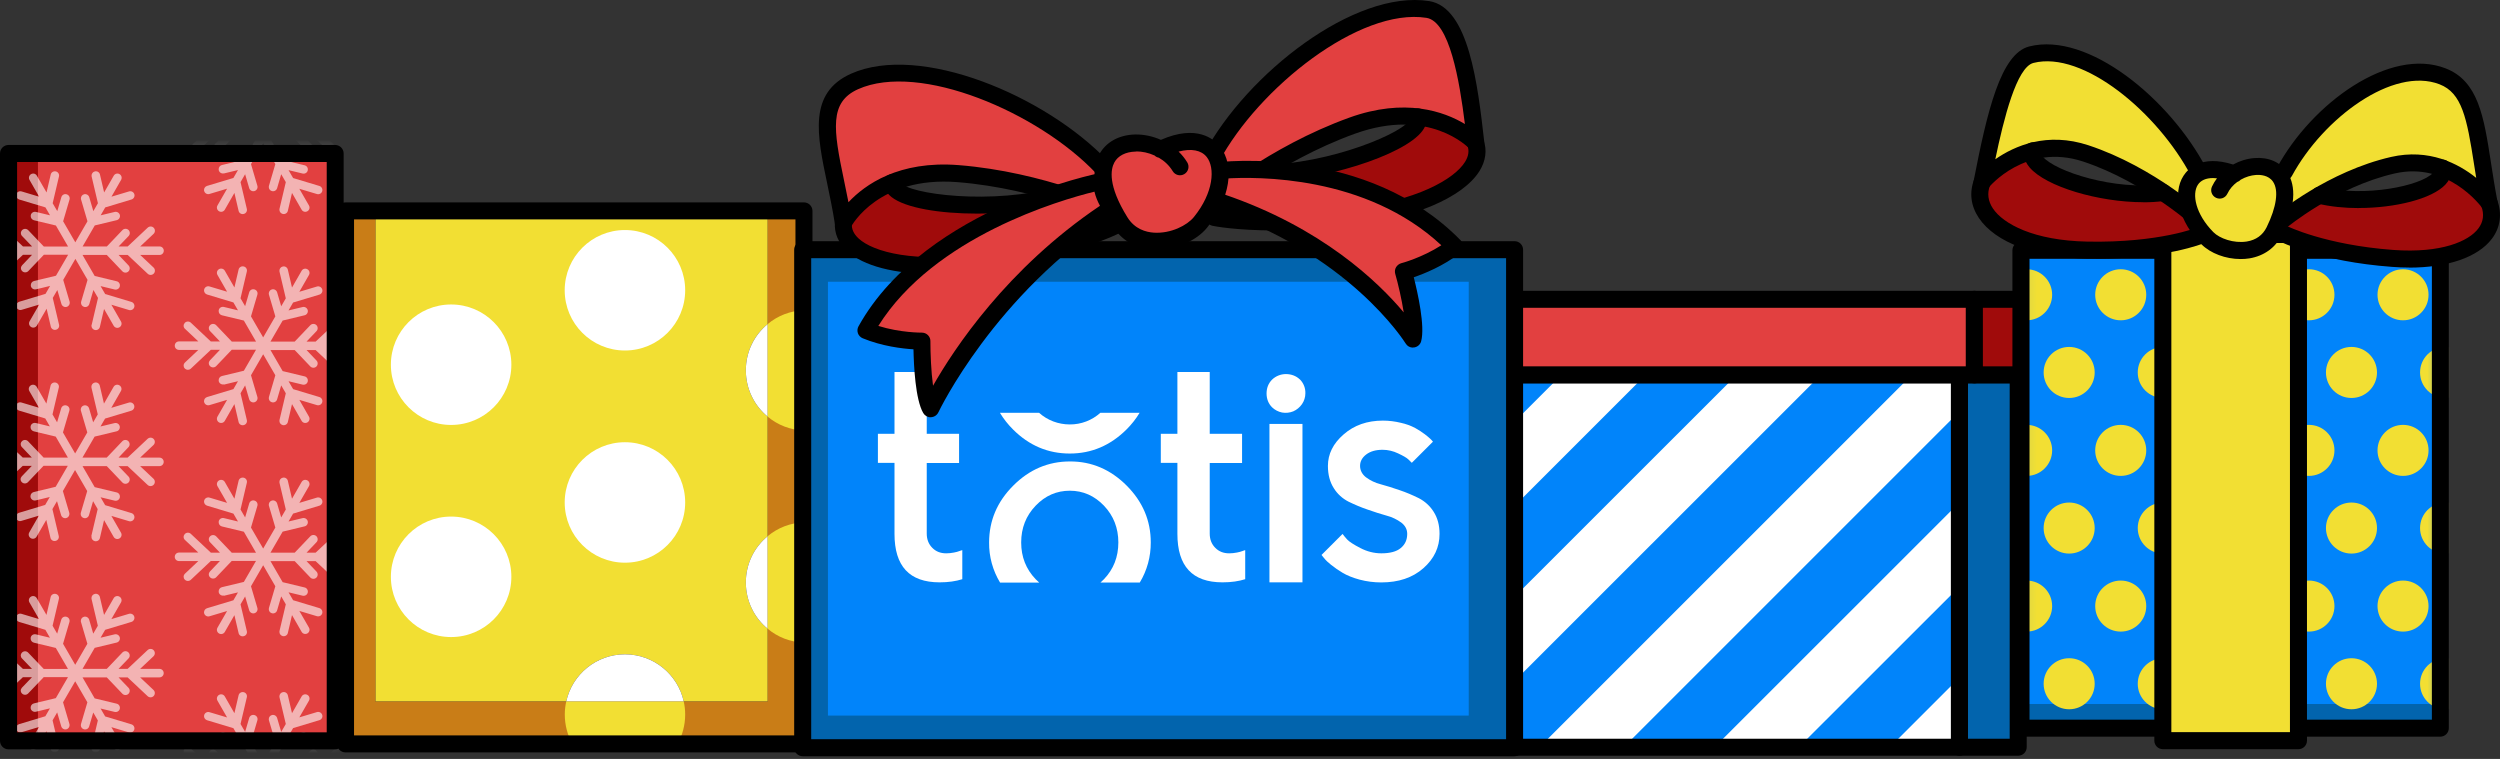 <svg width="224" height="68" viewBox="0 0 224 68" fill="none" xmlns="http://www.w3.org/2000/svg">
<rect x="0" y="0" width="224" height="68" fill="#333333" stroke="none"/>
<path d="M30.029 66.379L30.029 13.75L0.762 13.75L0.762 66.379H30.029Z" fill="#A00B0B"/>
<path d="M30.029 66.379L30.029 13.75L3.4 13.75L3.4 66.379H30.029Z" fill="#E24040"/>
<mask id="mask0_13101_19261" style="mask-type:luminance" maskUnits="userSpaceOnUse" x="0" y="13" width="31" height="54">
<path d="M30.029 66.379L30.029 13.75L0.762 13.75L0.762 66.379H30.029Z" fill="white"/>
</mask>
<g mask="url(#mask0_13101_19261)">
<g opacity="0.6">
<path d="M20.058 15.542L21.323 15.237L20.912 15.946L18.556 16.655C18.388 16.708 18.281 16.853 18.281 17.02C18.281 17.059 18.281 17.097 18.297 17.127C18.358 17.326 18.571 17.44 18.769 17.379L20.347 16.906L19.486 18.408C19.448 18.469 19.433 18.538 19.433 18.599C19.433 18.728 19.501 18.858 19.623 18.926C19.806 19.033 20.035 18.972 20.142 18.789L21.003 17.287L21.377 18.888C21.422 19.094 21.628 19.224 21.834 19.17C22.04 19.125 22.169 18.919 22.116 18.713L21.552 16.319L21.963 15.61L22.329 16.86C22.39 17.059 22.604 17.181 22.802 17.12C23 17.059 23.122 16.853 23.061 16.647L22.489 14.703L23.58 12.82L24.67 14.703L24.098 16.647C24.098 16.647 24.083 16.716 24.083 16.754C24.083 16.921 24.19 17.074 24.357 17.12C24.555 17.181 24.769 17.066 24.83 16.86L25.196 15.61L25.608 16.319L25.043 18.713C25.043 18.713 25.036 18.774 25.036 18.797C25.036 18.972 25.158 19.125 25.333 19.17C25.539 19.216 25.745 19.094 25.791 18.888L26.164 17.287L27.026 18.789C27.132 18.972 27.361 19.033 27.544 18.926C27.727 18.82 27.788 18.591 27.681 18.408L26.82 16.914L28.398 17.386C28.596 17.447 28.809 17.333 28.87 17.135C28.931 16.937 28.817 16.723 28.619 16.662L26.263 15.953L25.852 15.244L27.117 15.549C27.323 15.595 27.529 15.473 27.574 15.267C27.62 15.061 27.498 14.856 27.292 14.81L25.326 14.337L24.235 12.454H26.408L27.803 13.918C27.948 14.07 28.192 14.078 28.344 13.933C28.497 13.788 28.505 13.544 28.36 13.392L27.468 12.454H28.283L30.075 14.139C30.227 14.284 30.471 14.276 30.616 14.124C30.761 13.971 30.753 13.727 30.601 13.583L29.404 12.454H31.135C31.348 12.454 31.516 12.287 31.516 12.073C31.516 11.86 31.348 11.692 31.135 11.692H29.404L30.601 10.564C30.753 10.419 30.761 10.175 30.616 10.023C30.471 9.87 30.227 9.863 30.075 10.007L28.283 11.692H27.468L28.36 10.754C28.505 10.602 28.497 10.358 28.344 10.213C28.192 10.068 27.948 10.076 27.803 10.228L26.408 11.692H24.235L25.326 9.809L27.292 9.337C27.498 9.291 27.62 9.077 27.574 8.879C27.521 8.673 27.323 8.551 27.117 8.597L25.852 8.902L26.263 8.193L28.619 7.484C28.817 7.423 28.939 7.21 28.87 7.012C28.809 6.813 28.596 6.699 28.398 6.76L26.82 7.233L27.681 5.731C27.788 5.548 27.727 5.319 27.544 5.213C27.361 5.106 27.132 5.167 27.026 5.35L26.164 6.851L25.791 5.251C25.745 5.045 25.539 4.915 25.333 4.969C25.158 5.007 25.036 5.167 25.036 5.342C25.036 5.373 25.036 5.403 25.043 5.426L25.608 7.82L25.196 8.528L24.83 7.278C24.769 7.072 24.555 6.958 24.357 7.019C24.19 7.065 24.083 7.217 24.083 7.385C24.083 7.423 24.083 7.454 24.098 7.492L24.67 9.436L23.58 11.319L22.489 9.436L23.061 7.492C23.122 7.294 23.008 7.08 22.802 7.019C22.596 6.958 22.39 7.072 22.329 7.278L21.963 8.528L21.552 7.82L22.116 5.426C22.169 5.22 22.04 5.014 21.834 4.969C21.628 4.923 21.422 5.045 21.377 5.251L21.003 6.851L20.142 5.35C20.035 5.167 19.806 5.106 19.623 5.213C19.501 5.281 19.433 5.411 19.433 5.54C19.433 5.601 19.448 5.67 19.486 5.731L20.347 7.233L18.769 6.76C18.571 6.699 18.358 6.813 18.297 7.012C18.289 7.05 18.281 7.088 18.281 7.118C18.281 7.278 18.388 7.431 18.556 7.484L20.912 8.193L21.323 8.902L20.058 8.597C19.852 8.551 19.646 8.673 19.6 8.879C19.6 8.91 19.593 8.94 19.593 8.971C19.593 9.146 19.707 9.298 19.882 9.344L21.849 9.817L22.939 11.7H20.767L19.372 10.236C19.227 10.084 18.983 10.076 18.83 10.221C18.754 10.297 18.708 10.396 18.708 10.495C18.708 10.587 18.746 10.686 18.815 10.754L19.707 11.692H18.891L17.1 10.007C16.947 9.863 16.703 9.87 16.558 10.023C16.49 10.099 16.452 10.19 16.452 10.282C16.452 10.381 16.49 10.488 16.574 10.556L17.77 11.684H16.04C15.826 11.684 15.659 11.852 15.659 12.066C15.659 12.279 15.826 12.447 16.04 12.447H17.77L16.574 13.575C16.497 13.651 16.452 13.75 16.452 13.849C16.452 13.941 16.482 14.04 16.558 14.108C16.703 14.261 16.94 14.269 17.1 14.124L18.891 12.439H19.707L18.815 13.377C18.746 13.453 18.708 13.544 18.708 13.636C18.708 13.735 18.746 13.834 18.83 13.91C18.983 14.055 19.227 14.047 19.372 13.895L20.767 12.431H22.939L21.849 14.314L19.882 14.787C19.707 14.833 19.593 14.985 19.593 15.161C19.593 15.191 19.593 15.222 19.6 15.252C19.654 15.458 19.852 15.58 20.058 15.534V15.542Z" fill="white"/>
<path d="M8.203 29.111C8.203 29.111 8.195 29.172 8.195 29.195C8.195 29.37 8.317 29.522 8.493 29.568C8.699 29.614 8.904 29.492 8.95 29.286L9.324 27.685L10.185 29.187C10.292 29.37 10.521 29.431 10.704 29.324C10.886 29.218 10.947 28.989 10.841 28.806L9.979 27.304L11.557 27.777C11.756 27.838 11.969 27.723 12.03 27.525C12.091 27.327 11.977 27.113 11.778 27.052L9.423 26.344L9.011 25.635L10.277 25.94C10.482 25.985 10.688 25.863 10.734 25.657C10.78 25.452 10.658 25.246 10.452 25.2L8.485 24.727L7.395 22.845H9.568L10.963 24.308C11.108 24.461 11.351 24.468 11.504 24.323C11.656 24.179 11.664 23.935 11.519 23.782L10.627 22.845H11.443L13.235 24.529C13.387 24.674 13.631 24.666 13.776 24.514C13.921 24.362 13.913 24.118 13.761 23.973L12.564 22.845H14.294C14.508 22.845 14.675 22.677 14.675 22.463C14.675 22.25 14.508 22.082 14.294 22.082H12.564L13.761 20.954C13.913 20.809 13.921 20.565 13.776 20.413C13.631 20.26 13.395 20.253 13.235 20.398L11.443 22.082H10.627L11.527 21.145C11.672 20.992 11.664 20.748 11.512 20.604C11.359 20.459 11.115 20.466 10.97 20.619L9.575 22.082H7.403L8.493 20.199L10.46 19.727C10.665 19.673 10.787 19.475 10.742 19.269C10.688 19.064 10.482 18.942 10.284 18.987L9.019 19.292L9.43 18.583L11.786 17.874C11.984 17.813 12.099 17.6 12.038 17.402C11.977 17.204 11.763 17.089 11.565 17.15L9.987 17.623L10.848 16.121C10.955 15.938 10.894 15.71 10.711 15.603C10.528 15.496 10.3 15.557 10.193 15.74L9.331 17.242L8.958 15.641C8.912 15.435 8.706 15.306 8.5 15.359C8.325 15.397 8.203 15.557 8.203 15.732C8.203 15.763 8.203 15.793 8.211 15.816L8.775 18.21L8.363 18.919L7.997 17.669C7.936 17.47 7.723 17.348 7.524 17.409C7.357 17.455 7.25 17.608 7.25 17.775C7.25 17.813 7.25 17.844 7.265 17.882L7.837 19.826L6.747 21.709L5.657 19.826L6.229 17.882C6.29 17.676 6.175 17.47 5.969 17.409C5.763 17.348 5.558 17.463 5.497 17.669L5.131 18.919L4.719 18.21L5.283 15.816C5.337 15.61 5.207 15.405 5.001 15.359C4.795 15.313 4.589 15.435 4.544 15.641L4.17 17.242L3.301 15.74C3.194 15.557 2.966 15.496 2.783 15.603C2.661 15.671 2.592 15.801 2.592 15.931C2.592 15.992 2.607 16.06 2.645 16.121L3.507 17.623L1.929 17.15C1.731 17.089 1.517 17.204 1.456 17.402C1.449 17.44 1.441 17.478 1.441 17.509C1.441 17.669 1.548 17.821 1.715 17.874L4.071 18.583L4.483 19.292L3.217 18.987C3.011 18.942 2.806 19.064 2.76 19.269C2.76 19.3 2.752 19.33 2.752 19.361C2.752 19.536 2.867 19.689 3.042 19.734L5.009 20.207L6.099 22.09H3.926L2.531 20.626C2.386 20.474 2.142 20.466 1.99 20.611C1.914 20.687 1.868 20.786 1.868 20.886C1.868 20.977 1.906 21.076 1.975 21.145L2.874 22.082H2.058L0.267 20.398C0.114 20.253 -0.13 20.26 -0.274 20.413C-0.343 20.489 -0.381 20.581 -0.381 20.672C-0.381 20.771 -0.343 20.878 -0.259 20.947L0.938 22.075H-0.793C-1.006 22.075 -1.174 22.242 -1.174 22.456C-1.174 22.669 -1.006 22.837 -0.793 22.837H0.938L-0.259 23.965C-0.343 24.041 -0.381 24.14 -0.381 24.24C-0.381 24.331 -0.351 24.43 -0.274 24.499C-0.13 24.651 0.107 24.659 0.267 24.514L2.058 22.829H2.874L1.982 23.767C1.914 23.843 1.875 23.935 1.875 24.026C1.875 24.125 1.914 24.224 1.997 24.301C2.15 24.445 2.394 24.438 2.539 24.285L3.934 22.822H6.107L5.016 24.705L3.049 25.177C2.874 25.223 2.76 25.375 2.76 25.551C2.76 25.581 2.76 25.612 2.767 25.642C2.821 25.848 3.019 25.97 3.225 25.924L4.49 25.619L4.079 26.328L1.723 27.037C1.555 27.091 1.449 27.235 1.449 27.403C1.449 27.441 1.449 27.479 1.464 27.51C1.525 27.708 1.738 27.822 1.936 27.761L3.515 27.289L2.653 28.783C2.615 28.844 2.6 28.913 2.6 28.974C2.6 29.103 2.668 29.233 2.79 29.301C2.973 29.408 3.202 29.347 3.309 29.164L4.178 27.662L4.551 29.263C4.597 29.469 4.803 29.599 5.009 29.545C5.215 29.5 5.344 29.294 5.291 29.088L4.727 26.694L5.138 25.985L5.504 27.235C5.565 27.434 5.779 27.556 5.977 27.495C6.175 27.434 6.29 27.228 6.236 27.022L5.664 25.078L6.755 23.195L7.845 25.078L7.273 27.022C7.273 27.022 7.258 27.091 7.258 27.129C7.258 27.297 7.364 27.449 7.532 27.495C7.738 27.556 7.944 27.441 8.005 27.235L8.371 25.985L8.782 26.694L8.218 29.088L8.203 29.111Z" fill="white"/>
<path d="M20.058 34.462L21.323 34.157L20.912 34.866L18.556 35.575C18.388 35.628 18.281 35.773 18.281 35.941C18.281 35.979 18.281 36.017 18.297 36.047C18.358 36.246 18.571 36.36 18.769 36.299L20.347 35.827L19.486 37.328C19.448 37.389 19.433 37.458 19.433 37.519C19.433 37.648 19.501 37.778 19.623 37.847C19.806 37.953 20.035 37.892 20.142 37.709L21.003 36.208L21.377 37.808C21.422 38.014 21.628 38.144 21.834 38.09C22.04 38.045 22.169 37.839 22.116 37.633L21.552 35.239L21.963 34.531L22.329 35.781C22.39 35.979 22.604 36.101 22.802 36.04C23 35.979 23.122 35.773 23.061 35.567L22.489 33.623L23.58 31.741L24.67 33.623L24.098 35.567C24.098 35.567 24.083 35.636 24.083 35.674C24.083 35.842 24.19 35.994 24.357 36.04C24.563 36.101 24.769 35.986 24.83 35.781L25.196 34.531L25.608 35.239L25.043 37.633C25.043 37.633 25.036 37.694 25.036 37.717C25.036 37.892 25.158 38.045 25.333 38.09C25.539 38.136 25.745 38.014 25.791 37.808L26.164 36.208L27.026 37.709C27.132 37.892 27.361 37.953 27.544 37.847C27.727 37.74 27.788 37.504 27.681 37.328L26.82 35.827L28.398 36.299C28.596 36.36 28.809 36.246 28.87 36.047C28.931 35.849 28.817 35.636 28.619 35.575L26.263 34.866L25.852 34.157L27.117 34.462C27.323 34.508 27.529 34.386 27.574 34.18C27.62 33.974 27.498 33.768 27.292 33.722L25.326 33.25L24.235 31.367H26.408L27.803 32.831C27.948 32.983 28.192 32.991 28.344 32.846C28.497 32.701 28.505 32.457 28.36 32.305L27.468 31.367H28.283L30.075 33.052C30.227 33.197 30.471 33.189 30.616 33.036C30.761 32.884 30.753 32.64 30.601 32.495L29.404 31.367H31.135C31.348 31.367 31.516 31.199 31.516 30.986C31.516 30.772 31.348 30.605 31.135 30.605H29.404L30.601 29.477C30.753 29.332 30.761 29.088 30.616 28.935C30.471 28.783 30.235 28.775 30.075 28.92L28.283 30.605H27.468L28.36 29.667C28.505 29.515 28.497 29.271 28.344 29.126C28.192 28.981 27.948 28.989 27.803 29.141L26.408 30.605H24.235L25.326 28.722L27.292 28.249C27.498 28.196 27.62 27.998 27.574 27.792C27.521 27.586 27.315 27.464 27.117 27.51L25.852 27.815L26.263 27.106L28.619 26.397C28.817 26.336 28.939 26.122 28.87 25.924C28.809 25.726 28.596 25.612 28.398 25.673L26.82 26.145L27.681 24.643C27.788 24.461 27.727 24.232 27.544 24.125C27.361 24.018 27.132 24.079 27.026 24.262L26.164 25.764L25.791 24.163C25.745 23.957 25.539 23.828 25.333 23.881C25.158 23.919 25.036 24.079 25.036 24.255C25.036 24.285 25.036 24.316 25.043 24.339L25.608 26.732L25.196 27.441L24.83 26.191C24.769 25.993 24.555 25.871 24.357 25.932C24.19 25.978 24.083 26.13 24.083 26.298C24.083 26.336 24.083 26.366 24.098 26.404L24.67 28.348L23.58 30.231L22.489 28.348L23.061 26.404C23.122 26.199 23.008 25.993 22.802 25.932C22.596 25.871 22.39 25.985 22.329 26.191L21.963 27.433L21.552 26.725L22.116 24.331C22.169 24.125 22.04 23.919 21.834 23.874C21.628 23.828 21.422 23.95 21.377 24.156L21.003 25.756L20.142 24.255C20.035 24.072 19.806 24.011 19.623 24.117C19.501 24.186 19.433 24.316 19.433 24.445C19.433 24.506 19.448 24.575 19.486 24.636L20.347 26.138L18.769 25.665C18.571 25.604 18.358 25.718 18.297 25.917C18.289 25.955 18.281 25.993 18.281 26.023C18.281 26.183 18.388 26.336 18.556 26.389L20.912 27.098L21.323 27.807L20.058 27.502C19.852 27.456 19.646 27.578 19.6 27.784C19.6 27.815 19.593 27.845 19.593 27.876C19.593 28.051 19.707 28.203 19.882 28.249L21.849 28.722L22.939 30.605H20.767L19.372 29.141C19.227 28.989 18.983 28.981 18.83 29.126C18.754 29.202 18.708 29.301 18.708 29.4C18.708 29.492 18.746 29.591 18.815 29.659L19.707 30.597H18.891L17.1 28.912C16.947 28.768 16.703 28.775 16.558 28.928C16.49 29.004 16.452 29.095 16.452 29.187C16.452 29.286 16.49 29.393 16.574 29.461L17.77 30.59H16.04C15.826 30.59 15.659 30.757 15.659 30.971C15.659 31.184 15.826 31.352 16.04 31.352H17.77L16.574 32.48C16.497 32.556 16.452 32.655 16.452 32.754C16.452 32.846 16.482 32.945 16.558 33.014C16.703 33.166 16.94 33.174 17.1 33.029L18.891 31.344H19.707L18.815 32.282C18.746 32.358 18.708 32.45 18.708 32.541C18.708 32.64 18.746 32.739 18.83 32.815C18.983 32.96 19.227 32.953 19.372 32.8L20.767 31.337H22.939L21.849 33.219L19.882 33.692C19.707 33.738 19.593 33.89 19.593 34.066C19.593 34.096 19.593 34.127 19.6 34.157C19.654 34.363 19.859 34.485 20.058 34.439V34.462Z" fill="white"/>
<path d="M8.203 48.031C8.203 48.031 8.195 48.092 8.195 48.115C8.195 48.29 8.317 48.443 8.493 48.488C8.699 48.534 8.904 48.412 8.95 48.206L9.324 46.605L10.185 48.107C10.292 48.29 10.521 48.351 10.704 48.244C10.886 48.138 10.947 47.909 10.841 47.726L9.979 46.224L11.557 46.697C11.756 46.758 11.969 46.644 12.03 46.445C12.091 46.247 11.977 46.034 11.778 45.973L9.423 45.264L9.011 44.555L10.277 44.86C10.482 44.906 10.688 44.784 10.734 44.578C10.78 44.372 10.658 44.166 10.452 44.12L8.485 43.648L7.395 41.765H9.568L10.963 43.228C11.108 43.381 11.351 43.389 11.504 43.244C11.656 43.099 11.664 42.855 11.519 42.703L10.62 41.765H11.435L13.227 43.45C13.379 43.594 13.623 43.587 13.768 43.434C13.913 43.282 13.905 43.038 13.753 42.893L12.556 41.765H14.287C14.5 41.765 14.668 41.597 14.668 41.384C14.668 41.17 14.5 41.003 14.287 41.003H12.556L13.753 39.874C13.905 39.73 13.913 39.486 13.768 39.333C13.623 39.181 13.387 39.173 13.227 39.318L11.435 41.003H10.62L11.512 40.065C11.656 39.913 11.649 39.676 11.496 39.524C11.344 39.379 11.1 39.386 10.955 39.539L9.56 41.003H7.387L8.477 39.12L10.444 38.647C10.65 38.601 10.772 38.395 10.726 38.19C10.673 37.984 10.475 37.862 10.269 37.908L9.003 38.213L9.415 37.504L11.771 36.795C11.969 36.734 12.083 36.52 12.022 36.322C11.961 36.124 11.748 36.01 11.55 36.071L9.972 36.543L10.833 35.041C10.94 34.858 10.879 34.63 10.696 34.523C10.513 34.416 10.284 34.477 10.178 34.66L9.316 36.162L8.942 34.561C8.897 34.355 8.691 34.226 8.485 34.279C8.31 34.317 8.188 34.477 8.188 34.653C8.188 34.683 8.188 34.714 8.195 34.736L8.76 37.13L8.348 37.839L7.982 36.589C7.921 36.391 7.707 36.269 7.509 36.33C7.342 36.375 7.235 36.528 7.235 36.696C7.235 36.734 7.235 36.764 7.25 36.802L7.822 38.746L6.732 40.629L5.641 38.746L6.213 36.802C6.274 36.596 6.16 36.391 5.954 36.33C5.748 36.269 5.542 36.383 5.481 36.589L5.115 37.839L4.704 37.13L5.268 34.736C5.321 34.531 5.192 34.325 4.986 34.279C4.78 34.233 4.574 34.355 4.528 34.561L4.155 36.162L3.286 34.66C3.179 34.477 2.95 34.416 2.767 34.523C2.645 34.592 2.577 34.721 2.577 34.851C2.577 34.912 2.592 34.98 2.63 35.041L3.492 36.535L1.914 36.063C1.715 36.002 1.502 36.116 1.441 36.314C1.433 36.353 1.426 36.391 1.426 36.421C1.426 36.581 1.532 36.734 1.7 36.787L4.056 37.496L4.467 38.205L3.202 37.9C2.996 37.854 2.79 37.976 2.745 38.182C2.745 38.213 2.737 38.243 2.737 38.274C2.737 38.449 2.851 38.601 3.027 38.647L4.993 39.12L6.084 41.003H3.911L2.516 39.539C2.371 39.386 2.127 39.379 1.975 39.524C1.898 39.6 1.853 39.699 1.853 39.798C1.853 39.89 1.891 39.989 1.959 40.057L2.851 40.995H2.036L0.244 39.31C0.092 39.165 -0.152 39.173 -0.297 39.325C-0.366 39.402 -0.404 39.493 -0.404 39.585C-0.404 39.684 -0.366 39.791 -0.282 39.859L0.915 40.987H-0.816C-1.029 40.987 -1.197 41.155 -1.197 41.368C-1.197 41.582 -1.029 41.75 -0.816 41.75H0.915L-0.282 42.878C-0.358 42.954 -0.404 43.053 -0.404 43.152C-0.404 43.244 -0.373 43.343 -0.297 43.411C-0.152 43.564 0.084 43.572 0.244 43.427L2.036 41.742H2.851L1.952 42.68C1.883 42.756 1.845 42.847 1.845 42.939C1.845 43.038 1.883 43.137 1.967 43.213C2.119 43.358 2.363 43.35 2.508 43.198L3.903 41.734H6.076L4.986 43.617L3.019 44.09C2.844 44.136 2.729 44.288 2.729 44.463C2.729 44.494 2.729 44.524 2.737 44.555C2.79 44.761 2.996 44.883 3.194 44.837L4.46 44.532L4.048 45.241L1.692 45.95C1.525 46.003 1.418 46.148 1.418 46.316C1.418 46.354 1.418 46.392 1.433 46.423C1.494 46.621 1.708 46.735 1.906 46.674L3.484 46.202L2.623 47.703C2.584 47.764 2.569 47.833 2.569 47.894C2.569 48.023 2.638 48.153 2.76 48.222C2.943 48.328 3.171 48.267 3.278 48.084L4.147 46.583L4.521 48.184C4.567 48.389 4.772 48.519 4.978 48.465C5.184 48.42 5.314 48.214 5.26 48.008L4.696 45.614L5.108 44.906L5.474 46.156C5.535 46.354 5.748 46.476 5.946 46.415C6.145 46.354 6.259 46.148 6.206 45.942L5.634 43.998L6.724 42.115L7.814 43.998L7.242 45.942C7.242 45.942 7.227 46.011 7.227 46.049C7.227 46.217 7.334 46.369 7.502 46.415C7.707 46.476 7.913 46.361 7.974 46.156L8.34 44.906L8.752 45.614L8.188 48.008L8.203 48.031Z" fill="white"/>
<path d="M20.058 53.382L21.323 53.077L20.912 53.786L18.556 54.495C18.388 54.549 18.281 54.694 18.281 54.861C18.281 54.899 18.281 54.937 18.297 54.968C18.358 55.166 18.571 55.28 18.769 55.219L20.347 54.747L19.486 56.241C19.448 56.302 19.433 56.37 19.433 56.431C19.433 56.561 19.501 56.691 19.623 56.759C19.806 56.866 20.035 56.805 20.142 56.622L21.003 55.12L21.377 56.721C21.422 56.927 21.628 57.057 21.834 57.003C22.04 56.958 22.169 56.752 22.116 56.546L21.552 54.152L21.963 53.443L22.329 54.686C22.39 54.884 22.604 55.006 22.802 54.945C23 54.884 23.122 54.678 23.061 54.472L22.489 52.529L23.58 50.646L24.67 52.529L24.098 54.472C24.098 54.472 24.083 54.541 24.083 54.579C24.083 54.747 24.19 54.899 24.357 54.945C24.555 55.006 24.769 54.892 24.83 54.686L25.196 53.436L25.608 54.145L25.043 56.538C25.043 56.538 25.036 56.599 25.036 56.622C25.036 56.797 25.158 56.95 25.333 56.996C25.539 57.041 25.745 56.919 25.791 56.714L26.164 55.113L27.026 56.614C27.132 56.797 27.361 56.858 27.544 56.752C27.727 56.645 27.788 56.416 27.681 56.233L26.82 54.739L28.398 55.212C28.596 55.273 28.809 55.158 28.87 54.96C28.931 54.762 28.817 54.549 28.619 54.488L26.263 53.779L25.852 53.07L27.117 53.375C27.323 53.42 27.529 53.298 27.574 53.093C27.62 52.887 27.498 52.681 27.292 52.635L25.326 52.163L24.235 50.28H26.408L27.803 51.743C27.948 51.896 28.192 51.903 28.344 51.759C28.497 51.614 28.505 51.37 28.36 51.217L27.468 50.28H28.283L30.075 51.964C30.227 52.109 30.471 52.102 30.616 51.949C30.761 51.797 30.753 51.553 30.601 51.408L29.404 50.28H31.135C31.348 50.28 31.516 50.112 31.516 49.899C31.516 49.685 31.348 49.517 31.135 49.517H29.404L30.601 48.389C30.753 48.244 30.761 48.001 30.616 47.848C30.471 47.696 30.235 47.688 30.075 47.833L28.283 49.517H27.468L28.36 48.58C28.505 48.427 28.497 48.191 28.344 48.039C28.192 47.894 27.948 47.901 27.803 48.054L26.408 49.517H24.235L25.326 47.635L27.292 47.162C27.498 47.116 27.62 46.91 27.574 46.705C27.521 46.499 27.315 46.377 27.117 46.422L25.852 46.727L26.263 46.019L28.619 45.309C28.817 45.248 28.939 45.035 28.87 44.837C28.809 44.639 28.596 44.524 28.398 44.585L26.82 45.058L27.681 43.564C27.788 43.381 27.727 43.145 27.544 43.045C27.361 42.939 27.132 43 27.026 43.183L26.164 44.684L25.791 43.084C25.745 42.878 25.539 42.748 25.333 42.802C25.158 42.84 25.036 43 25.036 43.175C25.036 43.206 25.036 43.236 25.043 43.259L25.608 45.653L25.196 46.361L24.83 45.111C24.769 44.913 24.555 44.791 24.357 44.852C24.19 44.898 24.083 45.05 24.083 45.218C24.083 45.256 24.083 45.287 24.098 45.325L24.67 47.269L23.58 49.151L22.489 47.269L23.061 45.325C23.122 45.119 23.008 44.913 22.802 44.852C22.596 44.791 22.39 44.906 22.329 45.111L21.963 46.361L21.552 45.653L22.116 43.259C22.169 43.053 22.04 42.847 21.834 42.802C21.628 42.756 21.422 42.878 21.377 43.084L21.003 44.684L20.142 43.183C20.035 43 19.806 42.939 19.623 43.045C19.501 43.114 19.433 43.244 19.433 43.373C19.433 43.434 19.448 43.503 19.486 43.564L20.347 45.058L18.769 44.585C18.571 44.524 18.358 44.639 18.297 44.837C18.289 44.875 18.281 44.913 18.281 44.944C18.281 45.104 18.388 45.256 18.556 45.309L20.912 46.019L21.323 46.727L20.058 46.422C19.852 46.377 19.646 46.499 19.6 46.705C19.6 46.735 19.593 46.766 19.593 46.796C19.593 46.971 19.707 47.124 19.882 47.169L21.849 47.642L22.939 49.525H20.767L19.372 48.061C19.227 47.909 18.983 47.901 18.83 48.046C18.754 48.122 18.708 48.221 18.708 48.321C18.708 48.412 18.746 48.511 18.815 48.58L19.707 49.517H18.891L17.1 47.833C16.947 47.688 16.703 47.696 16.558 47.848C16.49 47.924 16.452 48.016 16.452 48.107C16.452 48.206 16.49 48.313 16.574 48.382L17.77 49.51H16.04C15.826 49.51 15.659 49.678 15.659 49.891C15.659 50.104 15.826 50.272 16.04 50.272H17.77L16.574 51.4C16.497 51.477 16.452 51.576 16.452 51.675C16.452 51.766 16.482 51.865 16.558 51.934C16.703 52.086 16.94 52.094 17.1 51.949L18.891 50.264H19.707L18.815 51.202C18.746 51.278 18.708 51.37 18.708 51.461C18.708 51.56 18.746 51.66 18.83 51.736C18.983 51.881 19.227 51.873 19.372 51.721L20.767 50.257H22.939L21.849 52.14L19.882 52.612C19.707 52.658 19.593 52.811 19.593 52.986C19.593 53.016 19.593 53.047 19.6 53.077C19.654 53.283 19.859 53.405 20.058 53.359V53.382Z" fill="white"/>
<path d="M8.203 66.951C8.203 66.951 8.195 67.012 8.195 67.035C8.195 67.21 8.317 67.363 8.493 67.409C8.699 67.454 8.904 67.332 8.95 67.126L9.324 65.526L10.185 67.027C10.292 67.21 10.521 67.271 10.704 67.165C10.886 67.058 10.947 66.829 10.841 66.646L9.979 65.152L11.557 65.625C11.756 65.686 11.969 65.571 12.03 65.373C12.091 65.175 11.977 64.962 11.778 64.901L9.423 64.192L9.011 63.483L10.277 63.788C10.482 63.833 10.688 63.711 10.734 63.506C10.78 63.3 10.658 63.094 10.452 63.048L8.485 62.576L7.395 60.693H9.568L10.963 62.156C11.108 62.309 11.351 62.316 11.504 62.172C11.656 62.027 11.664 61.783 11.519 61.63L10.62 60.693H11.435L13.227 62.377C13.379 62.522 13.623 62.515 13.768 62.362C13.913 62.21 13.905 61.966 13.753 61.821L12.556 60.693H14.287C14.5 60.693 14.668 60.525 14.668 60.312C14.668 60.098 14.5 59.93 14.287 59.93H12.556L13.753 58.802C13.905 58.657 13.913 58.413 13.768 58.261C13.623 58.108 13.387 58.101 13.227 58.246L11.435 59.93H10.62L11.519 58.993C11.664 58.84 11.656 58.604 11.504 58.452C11.351 58.307 11.108 58.314 10.963 58.467L9.568 59.93H7.395L8.485 58.047L10.452 57.575C10.658 57.522 10.78 57.323 10.734 57.117C10.681 56.912 10.475 56.79 10.277 56.836L9.011 57.14L9.423 56.431L11.778 55.722C11.977 55.661 12.091 55.448 12.03 55.25C11.969 55.052 11.756 54.937 11.557 54.998L9.979 55.471L10.841 53.977C10.947 53.794 10.886 53.565 10.704 53.459C10.521 53.352 10.292 53.413 10.185 53.596L9.324 55.097L8.95 53.497C8.904 53.291 8.699 53.161 8.493 53.215C8.317 53.253 8.195 53.413 8.195 53.588C8.195 53.619 8.195 53.649 8.203 53.672L8.767 56.066L8.355 56.775L7.99 55.524C7.929 55.326 7.715 55.204 7.517 55.265C7.349 55.311 7.242 55.463 7.242 55.631C7.242 55.669 7.242 55.7 7.258 55.738L7.829 57.682L6.739 59.565L5.649 57.682L6.221 55.738C6.282 55.532 6.168 55.326 5.962 55.265C5.756 55.204 5.55 55.319 5.489 55.524L5.123 56.775L4.711 56.066L5.276 53.672C5.329 53.466 5.199 53.26 4.994 53.215C4.788 53.169 4.582 53.291 4.536 53.497L4.163 55.097L3.293 53.596C3.187 53.413 2.958 53.352 2.775 53.459C2.653 53.527 2.584 53.657 2.584 53.786C2.584 53.847 2.6 53.916 2.638 53.977L3.499 55.471L1.921 54.998C1.723 54.937 1.51 55.052 1.449 55.25C1.441 55.288 1.433 55.326 1.433 55.357C1.433 55.517 1.54 55.669 1.708 55.722L4.063 56.431L4.475 57.14L3.21 56.836C3.004 56.79 2.798 56.912 2.752 57.117C2.752 57.148 2.745 57.178 2.745 57.209C2.745 57.384 2.859 57.537 3.034 57.583L5.001 58.055L6.091 59.938H3.919L2.523 58.474C2.379 58.322 2.135 58.314 1.982 58.459C1.906 58.535 1.86 58.635 1.86 58.734C1.86 58.825 1.898 58.924 1.967 58.993L2.867 59.93H2.051L0.259 58.246C0.107 58.101 -0.137 58.108 -0.282 58.261C-0.351 58.337 -0.389 58.429 -0.389 58.52C-0.389 58.619 -0.351 58.726 -0.267 58.795L0.93 59.923H-0.8C-1.014 59.923 -1.182 60.09 -1.182 60.304C-1.182 60.517 -1.014 60.685 -0.8 60.685H0.93L-0.267 61.813C-0.351 61.889 -0.389 61.989 -0.389 62.088C-0.389 62.179 -0.358 62.278 -0.282 62.347C-0.137 62.499 0.099 62.507 0.259 62.362L2.051 60.677H2.867L1.967 61.615C1.898 61.691 1.86 61.783 1.86 61.874C1.86 61.973 1.898 62.072 1.982 62.149C2.135 62.294 2.379 62.286 2.523 62.133L3.919 60.67H6.091L5.001 62.553L3.034 63.025C2.859 63.071 2.745 63.224 2.745 63.399C2.745 63.429 2.745 63.46 2.752 63.49C2.806 63.696 3.011 63.818 3.21 63.772L4.475 63.468L4.063 64.176L1.708 64.885C1.54 64.939 1.433 65.084 1.433 65.251C1.433 65.289 1.433 65.328 1.449 65.358C1.51 65.556 1.723 65.671 1.921 65.61L3.499 65.137L2.638 66.631C2.6 66.692 2.584 66.761 2.584 66.822C2.584 66.951 2.653 67.081 2.775 67.149C2.958 67.256 3.187 67.195 3.293 67.012L4.163 65.51L4.536 67.111C4.582 67.317 4.788 67.447 4.994 67.393C5.199 67.348 5.329 67.142 5.276 66.936L4.711 64.542L5.123 63.833L5.489 65.084C5.55 65.282 5.763 65.404 5.962 65.343C6.16 65.282 6.274 65.076 6.221 64.87L5.649 62.926L6.739 61.043L7.829 62.926L7.258 64.87C7.258 64.87 7.242 64.939 7.242 64.977C7.242 65.144 7.349 65.297 7.517 65.343C7.723 65.404 7.929 65.289 7.99 65.084L8.355 63.841L8.767 64.55L8.203 66.944V66.951Z" fill="white"/>
<path d="M20.058 72.585L21.323 72.28L20.912 72.989L18.556 73.698C18.388 73.751 18.281 73.896 18.281 74.064C18.281 74.102 18.281 74.14 18.297 74.17C18.358 74.368 18.571 74.483 18.769 74.422L20.347 73.949L19.486 75.451C19.448 75.512 19.433 75.581 19.433 75.641C19.433 75.771 19.501 75.901 19.623 75.969C19.806 76.076 20.035 76.015 20.142 75.832L21.003 74.33L21.377 75.931C21.422 76.137 21.628 76.267 21.834 76.213C22.04 76.168 22.169 75.962 22.116 75.756L21.552 73.362L21.963 72.653L22.329 73.903C22.39 74.102 22.604 74.224 22.802 74.163C23 74.102 23.122 73.896 23.061 73.69L22.489 71.746L23.58 69.863L24.67 71.746L24.098 73.69C24.098 73.69 24.083 73.759 24.083 73.797C24.083 73.965 24.19 74.117 24.357 74.163C24.555 74.224 24.769 74.109 24.83 73.903L25.196 72.653L25.608 73.362L25.043 75.756C25.043 75.756 25.036 75.817 25.036 75.84C25.036 76.015 25.158 76.168 25.333 76.213C25.539 76.259 25.745 76.137 25.791 75.931L26.164 74.33L27.026 75.832C27.132 76.015 27.361 76.076 27.544 75.969C27.727 75.863 27.788 75.634 27.681 75.451L26.82 73.957L28.398 74.43C28.596 74.49 28.809 74.376 28.87 74.178C28.931 73.98 28.817 73.766 28.619 73.705L26.263 72.996L25.852 72.287L27.117 72.592C27.323 72.638 27.529 72.516 27.574 72.31C27.62 72.105 27.498 71.899 27.292 71.853L25.326 71.38L24.235 69.497H26.408L27.803 70.961C27.948 71.114 28.192 71.121 28.344 70.976C28.497 70.831 28.505 70.588 28.36 70.435L27.468 69.497H28.283L30.075 71.182C30.227 71.327 30.471 71.319 30.616 71.167C30.761 71.014 30.753 70.77 30.601 70.626L29.404 69.497H31.135C31.348 69.497 31.516 69.33 31.516 69.116C31.516 68.903 31.348 68.735 31.135 68.735H29.404L30.601 67.607C30.753 67.462 30.761 67.218 30.616 67.066C30.471 66.913 30.235 66.906 30.075 67.05L28.283 68.735H27.468L28.36 67.797C28.505 67.645 28.497 67.401 28.344 67.256C28.192 67.111 27.948 67.119 27.803 67.272L26.408 68.735H24.235L25.326 66.852L27.292 66.38C27.498 66.326 27.62 66.128 27.574 65.922C27.521 65.716 27.323 65.594 27.117 65.64L25.852 65.945L26.263 65.236L28.619 64.527C28.817 64.466 28.939 64.253 28.87 64.055C28.809 63.856 28.596 63.742 28.398 63.803L26.82 64.276L27.681 62.782C27.788 62.599 27.727 62.362 27.544 62.263C27.361 62.156 27.132 62.217 27.026 62.4L26.164 63.902L25.791 62.301C25.745 62.096 25.539 61.966 25.333 62.019C25.158 62.057 25.036 62.217 25.036 62.393C25.036 62.423 25.036 62.454 25.043 62.477L25.608 64.87L25.196 65.579L24.83 64.329C24.769 64.131 24.555 64.009 24.357 64.07C24.19 64.116 24.083 64.268 24.083 64.436C24.083 64.474 24.083 64.504 24.098 64.542L24.67 66.486L23.58 68.369L22.489 66.486L23.061 64.542C23.122 64.337 23.008 64.131 22.802 64.07C22.596 64.009 22.39 64.123 22.329 64.329L21.963 65.579L21.552 64.87L22.116 62.477C22.169 62.271 22.04 62.065 21.834 62.019C21.628 61.974 21.422 62.096 21.377 62.301L21.003 63.902L20.142 62.4C20.035 62.217 19.806 62.156 19.623 62.263C19.501 62.332 19.433 62.461 19.433 62.591C19.433 62.652 19.448 62.721 19.486 62.782L20.347 64.283L18.769 63.811C18.571 63.75 18.358 63.864 18.297 64.062C18.289 64.1 18.281 64.138 18.281 64.169C18.281 64.329 18.388 64.481 18.556 64.535L20.912 65.244L21.323 65.953L20.058 65.648C19.852 65.602 19.646 65.724 19.6 65.93C19.6 65.96 19.593 65.991 19.593 66.021C19.593 66.197 19.707 66.349 19.882 66.395L21.849 66.868L22.939 68.75H20.767L19.372 67.287C19.227 67.134 18.983 67.127 18.83 67.272C18.754 67.348 18.708 67.447 18.708 67.546C18.708 67.637 18.746 67.737 18.815 67.805L19.707 68.743H18.891L17.1 67.058C16.947 66.913 16.703 66.921 16.558 67.073C16.49 67.15 16.452 67.241 16.452 67.332C16.452 67.432 16.49 67.538 16.574 67.607L17.77 68.735H16.04C15.826 68.735 15.659 68.903 15.659 69.116C15.659 69.33 15.826 69.497 16.04 69.497H17.77L16.574 70.626C16.497 70.702 16.452 70.801 16.452 70.9C16.452 70.992 16.482 71.091 16.558 71.159C16.703 71.312 16.947 71.319 17.1 71.174L18.891 69.49H19.707L18.815 70.427C18.746 70.504 18.708 70.595 18.708 70.687C18.708 70.786 18.746 70.885 18.83 70.961C18.983 71.106 19.227 71.098 19.372 70.946L20.767 69.482H22.939L21.849 71.365L19.882 71.838C19.707 71.883 19.593 72.036 19.593 72.211C19.593 72.242 19.593 72.272 19.6 72.303C19.654 72.508 19.852 72.63 20.058 72.585Z" fill="white"/>
</g>
</g>
<path d="M30.029 67.142H0.762C0.343 67.142 0 66.799 0 66.38V13.75C0 13.331 0.343 12.988 0.762 12.988H30.029C30.448 12.988 30.791 13.331 30.791 13.75V66.38C30.791 66.799 30.448 67.142 30.029 67.142ZM1.532 65.617H29.274V14.513H1.532V65.617Z" fill="black"/>
<path d="M175.57 33.578H134.487V66.951H175.57V33.578Z" fill="#0184FA"/>
<path d="M147.462 33.578L134.487 46.552V39.005L139.915 33.578H147.462Z" fill="white"/>
<path d="M163.159 33.578L134.487 62.24V54.693L155.612 33.578H163.159Z" fill="white"/>
<path d="M175.57 33.578V36.863L145.48 66.951H137.933L171.309 33.578H175.57Z" fill="white"/>
<path d="M175.57 45.012V52.559L161.169 66.951H153.622L175.57 45.012Z" fill="white"/>
<path d="M175.57 60.708V66.951H169.327L175.57 60.708Z" fill="white"/>
<path d="M175.57 67.713H134.495C134.075 67.713 133.732 67.371 133.732 66.951V33.585C133.732 33.166 134.075 32.823 134.495 32.823H175.57C175.99 32.823 176.333 33.166 176.333 33.585V66.951C176.333 67.371 175.99 67.713 175.57 67.713ZM135.249 66.189H174.8V34.348H135.249V66.189Z" fill="black"/>
<path d="M175.563 66.951H180.823V33.585H175.563V66.951Z" fill="#0264AD"/>
<path d="M180.831 67.713H175.57C175.151 67.713 174.808 67.371 174.808 66.951V33.585C174.808 33.166 175.151 32.823 175.57 32.823H180.831C181.25 32.823 181.593 33.166 181.593 33.585V66.951C181.593 67.371 181.25 67.713 180.831 67.713ZM176.333 66.189H180.068V34.348H176.333V66.189Z" fill="black"/>
<path d="M176.904 26.816H132.756V33.585H176.904V26.816Z" fill="#E24040"/>
<path d="M176.905 34.348H132.756C132.337 34.348 131.994 34.005 131.994 33.585V26.816C131.994 26.397 132.337 26.054 132.756 26.054H176.905C177.324 26.054 177.667 26.397 177.667 26.816V33.585C177.667 34.005 177.324 34.348 176.905 34.348ZM133.519 32.823H176.142V27.578H133.519V32.823Z" fill="black"/>
<path d="M176.905 33.578H182.561V26.808H176.905V33.578Z" fill="#A00B0B"/>
<path d="M182.561 34.348H176.905C176.485 34.348 176.142 34.005 176.142 33.585V26.816C176.142 26.397 176.485 26.054 176.905 26.054H182.561C182.98 26.054 183.324 26.397 183.324 26.816V33.585C183.324 34.005 182.98 34.348 182.561 34.348ZM177.667 32.823H181.799V27.578H177.667V32.823Z" fill="black"/>
<path d="M68.787 18.743V29.035C67.59 30.018 66.828 31.504 66.828 33.181C66.828 34.858 67.59 36.352 68.787 37.336V48.039C67.59 49.022 66.828 50.516 66.828 52.185C66.828 53.855 67.59 55.357 68.787 56.34V62.858H61.263C60.737 60.441 58.579 58.627 55.995 58.627C53.411 58.627 51.261 60.441 50.735 62.858H33.635V18.743H68.787Z" fill="#F2DF33"/>
<path d="M72.043 18.888V66.646H30.959V18.888H33.635V62.858H68.787V18.888H72.043Z" fill="#C97D17"/>
<path d="M55.995 31.405C58.976 31.405 61.392 28.989 61.392 26.008C61.392 23.027 58.976 20.611 55.995 20.611C53.014 20.611 50.597 23.027 50.597 26.008C50.597 28.989 53.014 31.405 55.995 31.405Z" fill="white"/>
<path d="M40.42 38.075C43.401 38.075 45.818 35.659 45.818 32.678C45.818 29.698 43.401 27.281 40.42 27.281C37.439 27.281 35.023 29.698 35.023 32.678C35.023 35.659 37.439 38.075 40.42 38.075Z" fill="white"/>
<path d="M55.995 50.417C58.976 50.417 61.392 48.001 61.392 45.02C61.392 42.039 58.976 39.623 55.995 39.623C53.014 39.623 50.597 42.039 50.597 45.02C50.597 48.001 53.014 50.417 55.995 50.417Z" fill="white"/>
<path d="M68.787 29.034V37.336C67.59 36.352 66.828 34.858 66.828 33.181C66.828 31.504 67.59 30.018 68.787 29.034Z" fill="white"/>
<path d="M72.043 27.8V38.571C70.808 38.533 69.672 38.075 68.787 37.336V29.035C69.672 28.295 70.808 27.838 72.043 27.8Z" fill="#F2DF33"/>
<path d="M40.42 57.08C43.401 57.08 45.818 54.663 45.818 51.682C45.818 48.702 43.401 46.285 40.42 46.285C37.439 46.285 35.023 48.702 35.023 51.682C35.023 54.663 37.439 57.08 40.42 57.08Z" fill="white"/>
<path d="M61.263 62.858H50.735C51.261 60.441 53.418 58.627 55.995 58.627C58.572 58.627 60.737 60.441 61.263 62.858Z" fill="white"/>
<path d="M61.392 64.016C61.392 64.969 61.148 65.869 60.714 66.646H51.284C50.849 65.869 50.605 64.969 50.605 64.016C50.605 63.62 50.651 63.231 50.735 62.858H61.263C61.347 63.231 61.392 63.62 61.392 64.016Z" fill="#F2DF33"/>
<path d="M68.787 48.039V56.34C67.59 55.357 66.828 53.863 66.828 52.185C66.828 50.508 67.59 49.022 68.787 48.039Z" fill="white"/>
<path d="M72.043 46.804V57.575C70.808 57.537 69.672 57.08 68.787 56.34V48.039C69.672 47.299 70.808 46.842 72.043 46.804Z" fill="#F2DF33"/>
<path d="M72.035 67.416H30.959C30.54 67.416 30.197 67.073 30.197 66.654V18.896C30.197 18.477 30.54 18.134 30.959 18.134H72.035C72.454 18.134 72.797 18.477 72.797 18.896V66.654C72.797 67.073 72.454 67.416 72.035 67.416ZM31.722 65.892H71.273V19.658H31.722V65.892Z" fill="black"/>
<path d="M218.659 22.425H181.082V65.244H218.659V22.425Z" fill="#0264AD"/>
<path d="M218.659 22.425H181.082V63.079H218.659V22.425Z" fill="#0184FA"/>
<mask id="mask1_13101_19261" style="mask-type:luminance" maskUnits="userSpaceOnUse" x="181" y="22" width="38" height="44">
<path d="M218.659 22.425H181.082V65.244H218.659V22.425Z" fill="white"/>
</mask>
<g mask="url(#mask1_13101_19261)">
<path d="M181.585 28.699C182.849 28.699 183.873 27.675 183.873 26.412C183.873 25.149 182.849 24.125 181.585 24.125C180.322 24.125 179.298 25.149 179.298 26.412C179.298 27.675 180.322 28.699 181.585 28.699Z" fill="#F2DF33"/>
<path d="M190.017 28.699C191.28 28.699 192.304 27.675 192.304 26.412C192.304 25.149 191.28 24.125 190.017 24.125C188.754 24.125 187.73 25.149 187.73 26.412C187.73 27.675 188.754 28.699 190.017 28.699Z" fill="#F2DF33"/>
<path d="M198.449 28.699C199.712 28.699 200.736 27.675 200.736 26.412C200.736 25.149 199.712 24.125 198.449 24.125C197.186 24.125 196.162 25.149 196.162 26.412C196.162 27.675 197.186 28.699 198.449 28.699Z" fill="#F2DF33"/>
<path d="M206.88 28.699C208.143 28.699 209.167 27.675 209.167 26.412C209.167 25.149 208.143 24.125 206.88 24.125C205.617 24.125 204.593 25.149 204.593 26.412C204.593 27.675 205.617 28.699 206.88 28.699Z" fill="#F2DF33"/>
<path d="M215.312 28.699C216.575 28.699 217.599 27.675 217.599 26.412C217.599 25.149 216.575 24.125 215.312 24.125C214.049 24.125 213.025 25.149 213.025 26.412C213.025 27.675 214.049 28.699 215.312 28.699Z" fill="#F2DF33"/>
<path d="M185.397 35.659C186.66 35.659 187.684 34.635 187.684 33.372C187.684 32.109 186.66 31.085 185.397 31.085C184.134 31.085 183.11 32.109 183.11 33.372C183.11 34.635 184.134 35.659 185.397 35.659Z" fill="#F2DF33"/>
<path d="M193.829 35.659C195.092 35.659 196.116 34.635 196.116 33.372C196.116 32.109 195.092 31.085 193.829 31.085C192.566 31.085 191.542 32.109 191.542 33.372C191.542 34.635 192.566 35.659 193.829 35.659Z" fill="#F2DF33"/>
<path d="M202.261 35.659C203.524 35.659 204.548 34.635 204.548 33.372C204.548 32.109 203.524 31.085 202.261 31.085C200.997 31.085 199.973 32.109 199.973 33.372C199.973 34.635 200.997 35.659 202.261 35.659Z" fill="#F2DF33"/>
<path d="M210.692 35.659C211.955 35.659 212.979 34.635 212.979 33.372C212.979 32.109 211.955 31.085 210.692 31.085C209.429 31.085 208.405 32.109 208.405 33.372C208.405 34.635 209.429 35.659 210.692 35.659Z" fill="#F2DF33"/>
<path d="M219.124 35.659C220.387 35.659 221.411 34.635 221.411 33.372C221.411 32.109 220.387 31.085 219.124 31.085C217.861 31.085 216.837 32.109 216.837 33.372C216.837 34.635 217.861 35.659 219.124 35.659Z" fill="#F2DF33"/>
<path d="M181.585 42.641C182.849 42.641 183.873 41.617 183.873 40.355C183.873 39.092 182.849 38.068 181.585 38.068C180.322 38.068 179.298 39.092 179.298 40.355C179.298 41.617 180.322 42.641 181.585 42.641Z" fill="#F2DF33"/>
<path d="M190.017 42.641C191.28 42.641 192.304 41.617 192.304 40.355C192.304 39.092 191.28 38.068 190.017 38.068C188.754 38.068 187.73 39.092 187.73 40.355C187.73 41.617 188.754 42.641 190.017 42.641Z" fill="#F2DF33"/>
<path d="M198.449 42.641C199.712 42.641 200.736 41.617 200.736 40.355C200.736 39.092 199.712 38.068 198.449 38.068C197.186 38.068 196.162 39.092 196.162 40.355C196.162 41.617 197.186 42.641 198.449 42.641Z" fill="#F2DF33"/>
<path d="M206.88 42.641C208.143 42.641 209.167 41.617 209.167 40.355C209.167 39.092 208.143 38.068 206.88 38.068C205.617 38.068 204.593 39.092 204.593 40.355C204.593 41.617 205.617 42.641 206.88 42.641Z" fill="#F2DF33"/>
<path d="M215.312 42.641C216.575 42.641 217.599 41.617 217.599 40.355C217.599 39.092 216.575 38.068 215.312 38.068C214.049 38.068 213.025 39.092 213.025 40.355C213.025 41.617 214.049 42.641 215.312 42.641Z" fill="#F2DF33"/>
<path d="M185.397 49.601C186.66 49.601 187.684 48.577 187.684 47.314C187.684 46.051 186.66 45.027 185.397 45.027C184.134 45.027 183.11 46.051 183.11 47.314C183.11 48.577 184.134 49.601 185.397 49.601Z" fill="#F2DF33"/>
<path d="M193.829 49.601C195.092 49.601 196.116 48.577 196.116 47.314C196.116 46.051 195.092 45.027 193.829 45.027C192.566 45.027 191.542 46.051 191.542 47.314C191.542 48.577 192.566 49.601 193.829 49.601Z" fill="#F2DF33"/>
<path d="M202.261 49.601C203.524 49.601 204.548 48.577 204.548 47.314C204.548 46.051 203.524 45.027 202.261 45.027C200.997 45.027 199.973 46.051 199.973 47.314C199.973 48.577 200.997 49.601 202.261 49.601Z" fill="#F2DF33"/>
<path d="M210.692 49.601C211.955 49.601 212.979 48.577 212.979 47.314C212.979 46.051 211.955 45.027 210.692 45.027C209.429 45.027 208.405 46.051 208.405 47.314C208.405 48.577 209.429 49.601 210.692 49.601Z" fill="#F2DF33"/>
<path d="M219.124 49.601C220.387 49.601 221.411 48.577 221.411 47.314C221.411 46.051 220.387 45.027 219.124 45.027C217.861 45.027 216.837 46.051 216.837 47.314C216.837 48.577 217.861 49.601 219.124 49.601Z" fill="#F2DF33"/>
<path d="M181.585 56.592C182.849 56.592 183.873 55.568 183.873 54.305C183.873 53.042 182.849 52.018 181.585 52.018C180.322 52.018 179.298 53.042 179.298 54.305C179.298 55.568 180.322 56.592 181.585 56.592Z" fill="#F2DF33"/>
<path d="M190.017 56.592C191.28 56.592 192.304 55.568 192.304 54.305C192.304 53.042 191.28 52.018 190.017 52.018C188.754 52.018 187.73 53.042 187.73 54.305C187.73 55.568 188.754 56.592 190.017 56.592Z" fill="#F2DF33"/>
<path d="M198.449 56.592C199.712 56.592 200.736 55.568 200.736 54.305C200.736 53.042 199.712 52.018 198.449 52.018C197.186 52.018 196.162 53.042 196.162 54.305C196.162 55.568 197.186 56.592 198.449 56.592Z" fill="#F2DF33"/>
<path d="M206.88 56.592C208.143 56.592 209.167 55.568 209.167 54.305C209.167 53.042 208.143 52.018 206.88 52.018C205.617 52.018 204.593 53.042 204.593 54.305C204.593 55.568 205.617 56.592 206.88 56.592Z" fill="#F2DF33"/>
<path d="M215.312 56.592C216.575 56.592 217.599 55.568 217.599 54.305C217.599 53.042 216.575 52.018 215.312 52.018C214.049 52.018 213.025 53.042 213.025 54.305C213.025 55.568 214.049 56.592 215.312 56.592Z" fill="#F2DF33"/>
<path d="M185.397 63.551C186.66 63.551 187.684 62.527 187.684 61.264C187.684 60.001 186.66 58.977 185.397 58.977C184.134 58.977 183.11 60.001 183.11 61.264C183.11 62.527 184.134 63.551 185.397 63.551Z" fill="#F2DF33"/>
<path d="M193.829 63.551C195.092 63.551 196.116 62.527 196.116 61.264C196.116 60.001 195.092 58.977 193.829 58.977C192.566 58.977 191.542 60.001 191.542 61.264C191.542 62.527 192.566 63.551 193.829 63.551Z" fill="#F2DF33"/>
<path d="M202.261 63.551C203.524 63.551 204.548 62.527 204.548 61.264C204.548 60.001 203.524 58.977 202.261 58.977C200.997 58.977 199.973 60.001 199.973 61.264C199.973 62.527 200.997 63.551 202.261 63.551Z" fill="#F2DF33"/>
<path d="M210.692 63.551C211.955 63.551 212.979 62.527 212.979 61.264C212.979 60.001 211.955 58.977 210.692 58.977C209.429 58.977 208.405 60.001 208.405 61.264C208.405 62.527 209.429 63.551 210.692 63.551Z" fill="#F2DF33"/>
<path d="M219.124 63.551C220.387 63.551 221.411 62.527 221.411 61.264C221.411 60.001 220.387 58.977 219.124 58.977C217.861 58.977 216.837 60.001 216.837 61.264C216.837 62.527 217.861 63.551 219.124 63.551Z" fill="#F2DF33"/>
</g>
<path d="M218.651 66.006H181.075C180.655 66.006 180.312 65.663 180.312 65.244V22.425C180.312 22.006 180.655 21.663 181.075 21.663H218.651C219.07 21.663 219.413 22.006 219.413 22.425V65.244C219.413 65.663 219.07 66.006 218.651 66.006ZM181.845 64.481H217.896V23.188H181.845V64.481Z" fill="black"/>
<path d="M205.943 21H193.791V66.357H205.943V21Z" fill="#F2DF33"/>
<path d="M205.943 67.127H193.791C193.371 67.127 193.028 66.784 193.028 66.364V21.007C193.028 20.588 193.371 20.245 193.791 20.245H205.943C206.362 20.245 206.705 20.588 206.705 21.007V66.364C206.705 66.784 206.362 67.127 205.943 67.127ZM194.553 65.602H205.18V21.77H194.553V65.602Z" fill="black"/>
<path d="M207.833 17.501C208.436 17.981 218.064 18.477 218.849 15.069C218.849 15.069 221.075 15.648 223.088 18.202C223.256 22.341 220.976 22.928 216.852 23.248C212.659 23.576 204.547 20.916 204.547 20.916L204.395 19.833L207.833 17.493V17.501Z" fill="#A00B0B"/>
<path d="M204.913 15.031C204.913 15.031 209.259 8.208 214.313 6.829C218.323 5.777 220.511 7.301 221.228 9.238C221.944 11.174 222.966 17.699 223.004 17.958C223.042 18.217 219.947 14.231 215.708 14.49C211.47 14.749 206.133 18.294 204.647 19.559C204.647 19.559 204.883 18.515 204.913 15.039V15.031Z" fill="#F2DF33"/>
<path d="M204.395 20.603C204.174 20.603 203.961 20.512 203.808 20.329C203.541 20.009 203.579 19.529 203.9 19.254C204.09 19.094 208.596 15.359 214.237 14.063C217.63 13.285 220.267 14.65 221.868 15.938C221.8 15.526 221.739 15.122 221.678 14.741C221.03 10.556 220.595 8.33 218.582 7.553C214.428 5.944 208.176 10.556 205.356 15.763C205.157 16.136 204.692 16.273 204.319 16.068C203.945 15.869 203.808 15.405 204.014 15.031C207.14 9.26 214.123 4.176 219.131 6.127C222.059 7.263 222.554 10.465 223.18 14.505C223.355 15.626 223.53 16.792 223.774 18.042C223.843 18.393 223.66 18.743 223.332 18.888C223.004 19.033 222.623 18.926 222.41 18.637C222.288 18.469 219.299 14.452 214.565 15.542C209.289 16.746 204.906 20.375 204.868 20.413C204.723 20.535 204.548 20.588 204.38 20.588L204.395 20.603Z" fill="black"/>
<path d="M215.853 23.973C215.358 23.973 214.855 23.957 214.329 23.912C207.879 23.439 204.349 21.678 204.204 21.602C203.831 21.411 203.678 20.954 203.869 20.581C204.06 20.207 204.517 20.055 204.891 20.245C204.921 20.26 208.321 21.945 214.443 22.395C218.758 22.707 221.205 21.61 222.059 20.474C222.509 19.879 222.6 19.208 222.326 18.469C222.181 18.073 222.387 17.638 222.783 17.493C223.18 17.348 223.614 17.554 223.759 17.951C224.201 19.17 224.033 20.39 223.271 21.396C222.021 23.05 219.307 23.98 215.846 23.98L215.853 23.973Z" fill="black"/>
<path d="M211.355 18.644C210.067 18.644 208.786 18.515 207.65 18.24C207.239 18.141 206.987 17.729 207.086 17.318C207.185 16.906 207.597 16.654 208.009 16.754C211.904 17.699 216.905 16.654 217.995 15.496C218.064 15.42 218.133 15.328 218.117 15.282C217.995 14.878 218.216 14.451 218.621 14.329C219.025 14.207 219.451 14.429 219.573 14.833C219.68 15.176 219.756 15.847 219.108 16.54C217.896 17.828 214.595 18.637 211.355 18.637V18.644Z" fill="black"/>
<path d="M193.821 17.242C193.204 17.669 183.026 17.158 182.134 13.506C182.134 13.506 179.725 13.857 177.545 16.327C177.408 20.68 179.923 21.533 184.383 22.273C188.851 23.012 197.229 21.068 197.229 21.068L197.374 19.986L193.814 17.249L193.821 17.242Z" fill="#A00B0B"/>
<path d="M196.787 15.031C196.787 15.031 192.22 7.553 186.899 5.479C182.592 3.848 180.922 4.74 179.733 7.759C178.925 9.802 177.682 15.801 177.636 16.068C177.591 16.334 180.937 12.492 185.504 13.255C190.078 14.017 195.582 18.217 197.115 19.658C197.115 19.658 196.855 18.576 196.787 15.031Z" fill="#F2DF33"/>
<path d="M197.381 20.741C197.198 20.741 197.008 20.672 196.863 20.542C196.817 20.497 192.235 16.319 186.647 14.474C181.494 12.774 178.216 16.769 178.185 16.807C177.964 17.081 177.591 17.165 177.27 17.02C176.95 16.876 176.775 16.525 176.844 16.182C178.056 9.962 179.26 4.809 181.822 4.161C187.09 2.827 194.408 8.849 197.686 15.084C197.885 15.458 197.74 15.915 197.366 16.113C196.993 16.312 196.535 16.167 196.337 15.793C193.326 10.068 186.64 4.511 182.195 5.639C180.686 6.021 179.535 10.64 178.78 14.269C180.51 13.064 183.415 11.791 187.128 13.018C193.036 14.97 197.702 19.231 197.892 19.414C198.205 19.704 198.22 20.184 197.938 20.489C197.785 20.649 197.58 20.733 197.374 20.733L197.381 20.741Z" fill="black"/>
<path d="M187.822 23.172C187.555 23.172 187.288 23.172 187.013 23.172C182.409 23.088 178.788 21.732 177.309 19.536C176.577 18.446 176.432 17.249 176.889 16.06C177.042 15.664 177.484 15.473 177.873 15.625C178.269 15.778 178.46 16.22 178.307 16.609C178.033 17.318 178.124 18.019 178.567 18.682C179.489 20.054 182.203 21.556 187.036 21.648C193.486 21.77 196.909 20.375 196.939 20.359C197.328 20.199 197.778 20.382 197.938 20.771C198.098 21.16 197.915 21.61 197.526 21.77C197.381 21.831 194.05 23.18 187.822 23.18V23.172Z" fill="black"/>
<path d="M192.022 18.118C188.073 18.118 183.316 16.738 181.845 14.993C181.258 14.291 181.28 13.674 181.41 13.278C181.54 12.881 181.967 12.66 182.371 12.782C182.775 12.912 182.996 13.339 182.866 13.743C182.866 13.766 182.889 13.865 183.011 14.017C184.162 15.389 189.529 17.082 193.714 16.495C194.126 16.434 194.515 16.731 194.576 17.142C194.637 17.554 194.34 17.943 193.928 18.004C193.326 18.088 192.685 18.126 192.022 18.126V18.118Z" fill="black"/>
<path d="M203.778 20.695C203.778 20.695 205.02 19.155 204.746 17.02C204.471 14.886 202.39 14.505 200.217 15.587C198.899 14.993 197.183 14.916 196.291 16.144C195.399 17.371 196.238 20.207 198.144 21.617C199.211 22.181 199.73 22.547 201.262 22.418C202.794 22.288 203.785 20.695 203.785 20.695H203.778Z" fill="#F2DF33"/>
<path d="M200.751 23.21C199.425 23.21 198.06 22.707 197.237 21.876C195.262 19.879 194.606 17.356 195.643 15.748C196.04 15.13 197.244 13.842 200.088 14.741C200.667 14.421 201.323 14.215 202.001 14.162C203.259 14.063 204.319 14.528 204.929 15.427C205.531 16.319 205.943 18.012 204.464 21.03C203.9 22.181 202.87 22.928 201.559 23.149C201.292 23.195 201.025 23.21 200.751 23.21ZM198.289 15.953C197.656 15.953 197.183 16.159 196.924 16.563C196.39 17.394 196.703 19.163 198.319 20.802C198.876 21.366 200.141 21.823 201.308 21.64C202.146 21.503 202.741 21.068 203.091 20.36C203.983 18.538 204.189 17.051 203.663 16.281C203.259 15.687 202.52 15.648 202.108 15.679C201.689 15.709 201.216 15.847 200.774 16.098C200.682 16.197 200.576 16.266 200.446 16.312C200.088 16.578 199.775 16.929 199.569 17.364C199.386 17.745 198.937 17.905 198.555 17.722C198.174 17.539 198.014 17.089 198.197 16.708C198.319 16.449 198.472 16.205 198.639 15.976C198.517 15.961 198.395 15.953 198.281 15.953H198.289Z" fill="black"/>
<path d="M135.707 22.364H71.921V66.989H135.707V22.364Z" fill="#0264AD"/>
<path d="M131.598 25.246H74.185V64.115H131.598V25.246Z" fill="#0184FA"/>
<path d="M116.473 33.997C116.633 34.157 116.762 34.355 116.846 34.569C116.93 34.782 116.968 35.011 116.961 35.247C116.961 35.59 116.854 35.926 116.656 36.215C116.457 36.497 116.191 36.718 115.878 36.856C115.558 36.985 115.207 37.023 114.872 36.962C114.536 36.894 114.224 36.734 113.98 36.497C113.652 36.17 113.484 35.75 113.484 35.255C113.484 34.759 113.652 34.34 113.98 34.012C114.315 33.692 114.757 33.517 115.222 33.517C115.687 33.517 116.137 33.677 116.465 33.997H116.473Z" fill="white"/>
<path d="M116.701 37.984H113.743V52.178H116.701V37.984Z" fill="white"/>
<path d="M128.381 39.585L126.498 41.468C126.421 41.391 126.307 41.285 126.17 41.147C126.025 41.01 125.72 40.835 125.263 40.621C124.836 40.416 124.363 40.301 123.883 40.301C123.258 40.301 122.77 40.446 122.404 40.728C122.038 41.01 121.862 41.353 121.862 41.742C121.862 42.131 122.038 42.489 122.388 42.763C122.777 43.053 123.227 43.267 123.707 43.389C124.233 43.533 124.805 43.709 125.415 43.922C126.002 44.12 126.574 44.364 127.13 44.639C127.672 44.921 128.129 45.332 128.457 45.858C128.808 46.407 128.983 47.063 128.983 47.84C128.983 49.037 128.503 50.059 127.534 50.912C126.566 51.766 125.308 52.185 123.761 52.185C123.105 52.185 122.449 52.102 121.817 51.934C121.199 51.766 120.696 51.56 120.3 51.324C119.934 51.111 119.591 50.867 119.263 50.608C119.027 50.425 118.805 50.219 118.622 49.99L118.409 49.723L120.292 47.84C120.422 48.016 120.559 48.176 120.704 48.336C120.887 48.534 121.283 48.793 121.893 49.106C122.472 49.411 123.113 49.578 123.768 49.578C124.538 49.578 125.125 49.426 125.507 49.106C125.895 48.786 126.086 48.366 126.086 47.84C126.086 47.436 125.911 47.101 125.56 46.827C125.163 46.537 124.714 46.323 124.241 46.201C123.715 46.057 123.151 45.874 122.541 45.66C121.954 45.462 121.382 45.218 120.833 44.951C120.292 44.677 119.827 44.258 119.507 43.739C119.156 43.19 118.981 42.527 118.981 41.75C118.981 40.682 119.446 39.737 120.391 38.921C121.329 38.098 122.503 37.687 123.906 37.687C124.447 37.687 124.996 37.755 125.522 37.885C125.972 37.984 126.398 38.136 126.802 38.35C127.107 38.517 127.397 38.708 127.672 38.914C127.862 39.059 128.045 39.211 128.213 39.371L128.396 39.577L128.381 39.585Z" fill="white"/>
<path d="M93.106 52.193C93 52.102 92.893 51.995 92.794 51.896C91.932 50.996 91.498 49.899 91.498 48.603C91.498 47.307 91.932 46.209 92.794 45.31C93.655 44.41 94.677 43.968 95.859 43.968C97.04 43.968 98.062 44.418 98.916 45.31C99.769 46.209 100.204 47.307 100.204 48.603C100.204 49.899 99.777 50.996 98.916 51.896C98.809 52.003 98.71 52.102 98.603 52.193H102.125C102.781 51.111 103.116 49.868 103.109 48.603C103.109 46.651 102.392 44.959 100.951 43.511C99.51 42.07 97.818 41.338 95.866 41.346C93.915 41.346 92.222 42.07 90.781 43.518C89.34 44.959 88.624 46.659 88.624 48.61C88.609 49.876 88.952 51.118 89.607 52.201H93.114L93.106 52.193Z" fill="white"/>
<path d="M98.595 36.985C97.841 37.664 96.865 38.037 95.851 38.03C94.837 38.03 93.853 37.664 93.099 36.985H89.592C89.92 37.534 90.316 38.03 90.766 38.479C92.207 39.92 93.899 40.637 95.851 40.637C97.802 40.637 99.495 39.912 100.936 38.479C101.386 38.03 101.782 37.534 102.11 36.985H98.595Z" fill="white"/>
<path d="M86.017 49.357C85.834 49.426 85.651 49.479 85.46 49.51C85.231 49.556 85.003 49.578 84.774 49.578C84.271 49.578 83.859 49.418 83.531 49.083C83.204 48.755 83.036 48.328 83.036 47.81V41.483H85.933V38.868H83.036V33.334H80.147V38.868H78.66V41.475H80.147V47.833C80.147 50.73 81.481 52.178 84.187 52.178C84.972 52.178 85.651 52.079 86.222 51.896V49.289L86.009 49.357H86.017Z" fill="white"/>
<path d="M111.373 49.357C111.19 49.426 111.007 49.479 110.816 49.51C110.587 49.556 110.359 49.578 110.13 49.578C109.627 49.578 109.215 49.418 108.887 49.083C108.559 48.755 108.392 48.328 108.392 47.81V41.483H111.289V38.868H108.392V33.334H105.495V38.868H104.008V41.475H105.495V47.833C105.495 50.73 106.829 52.178 109.535 52.178C110.32 52.178 110.999 52.079 111.571 51.896V49.289L111.365 49.357H111.373Z" fill="white"/>
<path d="M135.707 67.759H71.921C71.501 67.759 71.158 67.416 71.158 66.997V22.372C71.158 21.953 71.501 21.61 71.921 21.61H135.707C136.126 21.61 136.469 21.953 136.469 22.372V66.997C136.469 67.416 136.126 67.759 135.707 67.759ZM72.683 66.235H134.945V23.134H72.683V66.235Z" fill="black"/>
<path d="M95.15 17.425C94.486 17.958 82.22 19.605 79.956 16.357C79.956 16.357 77.173 17.219 75.511 19.978C76.929 23.813 80.04 24.041 85.292 23.805C90.553 23.569 99.922 20.23 99.922 20.23V19.224L95.15 17.425Z" fill="#A00B0B"/>
<path d="M98.39 14.635C98.39 14.635 90.896 7.766 83.219 6.73C76.884 5.929 74.337 8.025 74.192 10.366C74.048 12.706 75.466 19.468 75.519 19.719C75.572 19.971 78.134 15.626 83.981 15.366C89.828 15.115 97.467 17.958 99.564 18.98C99.564 18.98 99.083 18.035 98.397 14.635H98.39Z" fill="#E24040"/>
<path d="M75.565 20.733C75.519 20.733 75.481 20.733 75.435 20.725C75.115 20.672 74.856 20.413 74.81 20.093C74.612 18.82 74.36 17.608 74.116 16.441C73.201 12.089 72.416 8.33 76.243 6.608C82.411 3.84 93.701 8.559 99.297 14.467C99.587 14.772 99.571 15.252 99.266 15.542C98.961 15.832 98.481 15.816 98.191 15.511C93.046 10.084 82.395 5.518 76.876 7.995C74.292 9.161 74.665 11.585 75.618 16.129C75.755 16.777 75.892 17.44 76.022 18.118C77.493 16.548 80.535 14.368 85.895 14.795C93.579 15.405 99.99 18.4 100.257 18.53C100.639 18.713 100.799 19.163 100.616 19.544C100.433 19.925 99.983 20.085 99.602 19.91C99.541 19.879 93.168 16.899 85.773 16.319C78.774 15.771 76.342 20.146 76.243 20.337C76.106 20.588 75.847 20.741 75.572 20.741L75.565 20.733Z" fill="black"/>
<path d="M83.684 24.552C80.169 24.552 77.349 23.836 75.892 22.486C75.107 21.762 74.734 20.878 74.81 19.917C74.841 19.498 75.199 19.178 75.626 19.216C76.045 19.247 76.358 19.613 76.327 20.032C76.289 20.52 76.487 20.954 76.929 21.366C78.233 22.57 81.961 23.63 88.204 22.662C95.66 21.503 99.541 19.574 99.579 19.552C99.953 19.361 100.41 19.513 100.6 19.887C100.791 20.26 100.639 20.718 100.265 20.908C100.105 20.992 96.164 22.967 88.433 24.163C86.756 24.423 85.155 24.552 83.676 24.552H83.684Z" fill="black"/>
<path d="M87.557 19.14C84.187 19.14 81.122 18.629 79.887 17.661C79.285 17.188 79.178 16.677 79.194 16.327C79.209 15.908 79.567 15.588 79.986 15.595C80.398 15.61 80.718 15.946 80.718 16.357C81.282 17.364 88.921 18.439 94.944 16.693C95.348 16.578 95.775 16.807 95.889 17.211C96.004 17.615 95.775 18.035 95.371 18.156C93.084 18.82 90.232 19.14 87.564 19.14H87.557Z" fill="black"/>
<path d="M98.717 16.243C98.717 16.243 83.295 19.285 77.577 29.606C79.979 30.597 82.601 30.567 82.601 30.567C82.601 30.567 82.571 35.232 83.379 36.627C83.379 36.627 88.311 26.008 99.609 18.667C99.609 18.667 98.695 17.501 98.717 16.243Z" fill="#E24040"/>
<path d="M83.379 37.389C83.112 37.389 82.86 37.244 82.723 37.008C82.014 35.796 81.877 32.747 81.847 31.299C80.848 31.238 79.033 31.024 77.295 30.308C77.097 30.224 76.937 30.056 76.868 29.858C76.8 29.652 76.815 29.423 76.922 29.24C79.979 23.729 85.712 20.283 89.989 18.362C94.585 16.296 98.42 15.534 98.58 15.496C98.809 15.45 99.038 15.511 99.221 15.656C99.403 15.801 99.495 16.022 99.495 16.258C99.48 17.219 100.219 18.187 100.227 18.195C100.356 18.362 100.41 18.576 100.372 18.789C100.334 19.003 100.212 19.186 100.036 19.3C89.074 26.427 84.134 36.84 84.08 36.94C83.958 37.199 83.707 37.366 83.425 37.382C83.409 37.382 83.402 37.382 83.386 37.382L83.379 37.389ZM82.601 29.804C82.799 29.804 82.998 29.881 83.142 30.026C83.287 30.17 83.371 30.369 83.364 30.567C83.364 31.657 83.425 33.288 83.6 34.561C85.46 31.283 90.217 24.057 98.557 18.439C98.374 18.103 98.176 17.661 98.062 17.173C94.959 17.935 83.707 21.206 78.698 29.202C80.672 29.82 82.563 29.804 82.586 29.804H82.594H82.601Z" fill="black"/>
<path d="M112.661 15.519C113.446 15.854 125.713 14.215 127.039 10.48C127.039 10.48 129.951 10.579 132.284 12.797C131.926 16.868 128.991 17.912 123.852 19.071C118.722 20.23 108.803 19.483 108.803 19.483L108.529 18.515L112.661 15.519Z" fill="#A00B0B"/>
<path d="M108.796 13.682C108.796 13.682 114.209 5.083 121.344 2.057C127.245 -0.383 129.387 0.54 130.607 3.985C131.392 6.196 132.185 12.302 132.208 12.561C132.231 12.82 128.602 9.298 122.899 10.594C117.189 11.89 110.572 16.655 108.826 18.187C108.826 18.187 109.04 17.143 108.803 13.682H108.796Z" fill="#E24040"/>
<path d="M108.521 19.277C108.308 19.277 108.094 19.186 107.942 19.01C107.667 18.69 107.706 18.21 108.026 17.935C108.254 17.745 113.644 13.156 120.894 10.541C125.903 8.734 129.402 10 131.255 11.113C130.767 7.195 129.875 1.927 127.809 1.599C121.824 0.662 112.76 7.881 109.23 14.475C109.032 14.848 108.567 14.985 108.201 14.787C107.828 14.589 107.69 14.124 107.889 13.758C111.731 6.585 121.375 -0.947 128.053 0.098C131.613 0.654 132.406 7.599 132.985 12.668C133.023 12.996 132.848 13.339 132.551 13.476C132.253 13.613 131.903 13.567 131.674 13.331C131.529 13.179 128.03 9.596 121.42 11.974C114.437 14.49 109.078 19.048 109.032 19.086C108.887 19.208 108.712 19.269 108.537 19.269L108.521 19.277Z" fill="black"/>
<path d="M114.285 20.649C110.709 20.649 108.758 20.26 108.636 20.23C108.224 20.146 107.957 19.742 108.041 19.33C108.125 18.919 108.521 18.652 108.941 18.736C108.979 18.743 113.225 19.59 120.727 18.736C127.009 18.019 130.325 16.014 131.262 14.513C131.583 14.002 131.651 13.529 131.491 13.072C131.346 12.675 131.552 12.241 131.956 12.096C132.353 11.951 132.787 12.165 132.932 12.561C133.252 13.461 133.123 14.421 132.566 15.321C131.072 17.714 126.604 19.605 120.91 20.253C118.302 20.55 116.092 20.649 114.285 20.649Z" fill="black"/>
<path d="M112.92 16.289C112.829 16.289 112.737 16.289 112.646 16.289C112.226 16.289 111.891 15.938 111.899 15.511C111.899 15.092 112.242 14.764 112.661 14.764H112.676C112.775 14.764 112.867 14.764 112.966 14.764C119.194 14.764 126.101 11.753 126.307 10.671C126.178 10.267 126.406 9.863 126.803 9.741C127.207 9.611 127.634 9.863 127.763 10.259C127.87 10.595 127.9 11.12 127.443 11.73C125.796 13.949 118.287 16.289 112.92 16.289Z" fill="black"/>
<path d="M108.91 15.321C108.91 15.321 122.099 13.636 130.34 22.082C128.282 23.676 125.751 24.331 125.751 24.331C125.751 24.331 127.016 28.821 126.597 30.384C126.597 30.384 121.52 21.998 108.689 17.897C108.689 17.897 109.261 16.533 108.91 15.328V15.321Z" fill="#E24040"/>
<path d="M126.597 31.146C126.33 31.146 126.086 31.009 125.949 30.78C125.895 30.696 120.841 22.578 108.46 18.622C108.254 18.561 108.087 18.408 108.003 18.218C107.911 18.027 107.911 17.798 107.995 17.608C107.995 17.6 108.46 16.464 108.186 15.542C108.125 15.328 108.155 15.1 108.277 14.909C108.399 14.719 108.598 14.597 108.819 14.566C109.375 14.497 122.48 12.927 130.889 21.549C131.041 21.701 131.117 21.915 131.102 22.136C131.087 22.357 130.98 22.555 130.805 22.684C129.318 23.836 127.618 24.522 126.673 24.842C127.031 26.244 127.695 29.217 127.336 30.574C127.26 30.872 127.008 31.085 126.711 31.131C126.673 31.131 126.635 31.131 126.604 31.131L126.597 31.146ZM109.642 17.402C118.432 20.382 123.494 25.269 125.773 27.99C125.59 26.809 125.278 25.459 125.011 24.529C124.958 24.331 124.981 24.118 125.087 23.942C125.194 23.767 125.362 23.637 125.552 23.584C125.575 23.584 127.412 23.089 129.143 21.976C122.404 15.694 112.592 15.816 109.779 15.999C109.802 16.517 109.726 17.005 109.634 17.394L109.642 17.402Z" fill="black"/>
<path d="M100.356 19.872C100.356 19.872 98.695 18.195 98.771 15.626C98.847 13.057 101.264 12.363 103.97 13.384C105.464 12.523 107.484 12.233 108.697 13.575C109.909 14.917 109.246 18.385 107.157 20.283C105.96 21.084 105.388 21.572 103.551 21.602C101.713 21.633 100.356 19.856 100.356 19.856V19.872Z" fill="#E24040"/>
<path d="M103.627 22.38C103.513 22.38 103.406 22.38 103.292 22.372C101.759 22.273 100.486 21.533 99.709 20.276C97.635 16.929 97.902 14.924 98.496 13.827C99.091 12.736 100.25 12.088 101.691 12.05C102.491 12.035 103.284 12.203 104.016 12.531C107.233 11.12 108.781 12.462 109.307 13.125C110.686 14.863 110.206 17.852 108.148 20.405C107.195 21.579 105.342 22.38 103.627 22.38ZM101.813 13.583C101.813 13.583 101.759 13.583 101.736 13.583C100.86 13.605 100.166 13.956 99.846 14.558C99.518 15.161 99.236 16.601 101.02 19.475C101.675 20.527 102.674 20.802 103.398 20.847C104.908 20.939 106.364 20.199 106.974 19.445C108.75 17.249 108.887 15.039 108.125 14.07C107.629 13.445 106.737 13.285 105.601 13.583C105.906 13.872 106.166 14.2 106.379 14.551C106.6 14.909 106.478 15.382 106.12 15.595C105.754 15.816 105.289 15.694 105.075 15.336C104.755 14.81 104.321 14.414 103.833 14.132C103.688 14.101 103.558 14.04 103.452 13.933C102.903 13.682 102.323 13.567 101.813 13.567V13.583Z" fill="black"/>
</svg>
